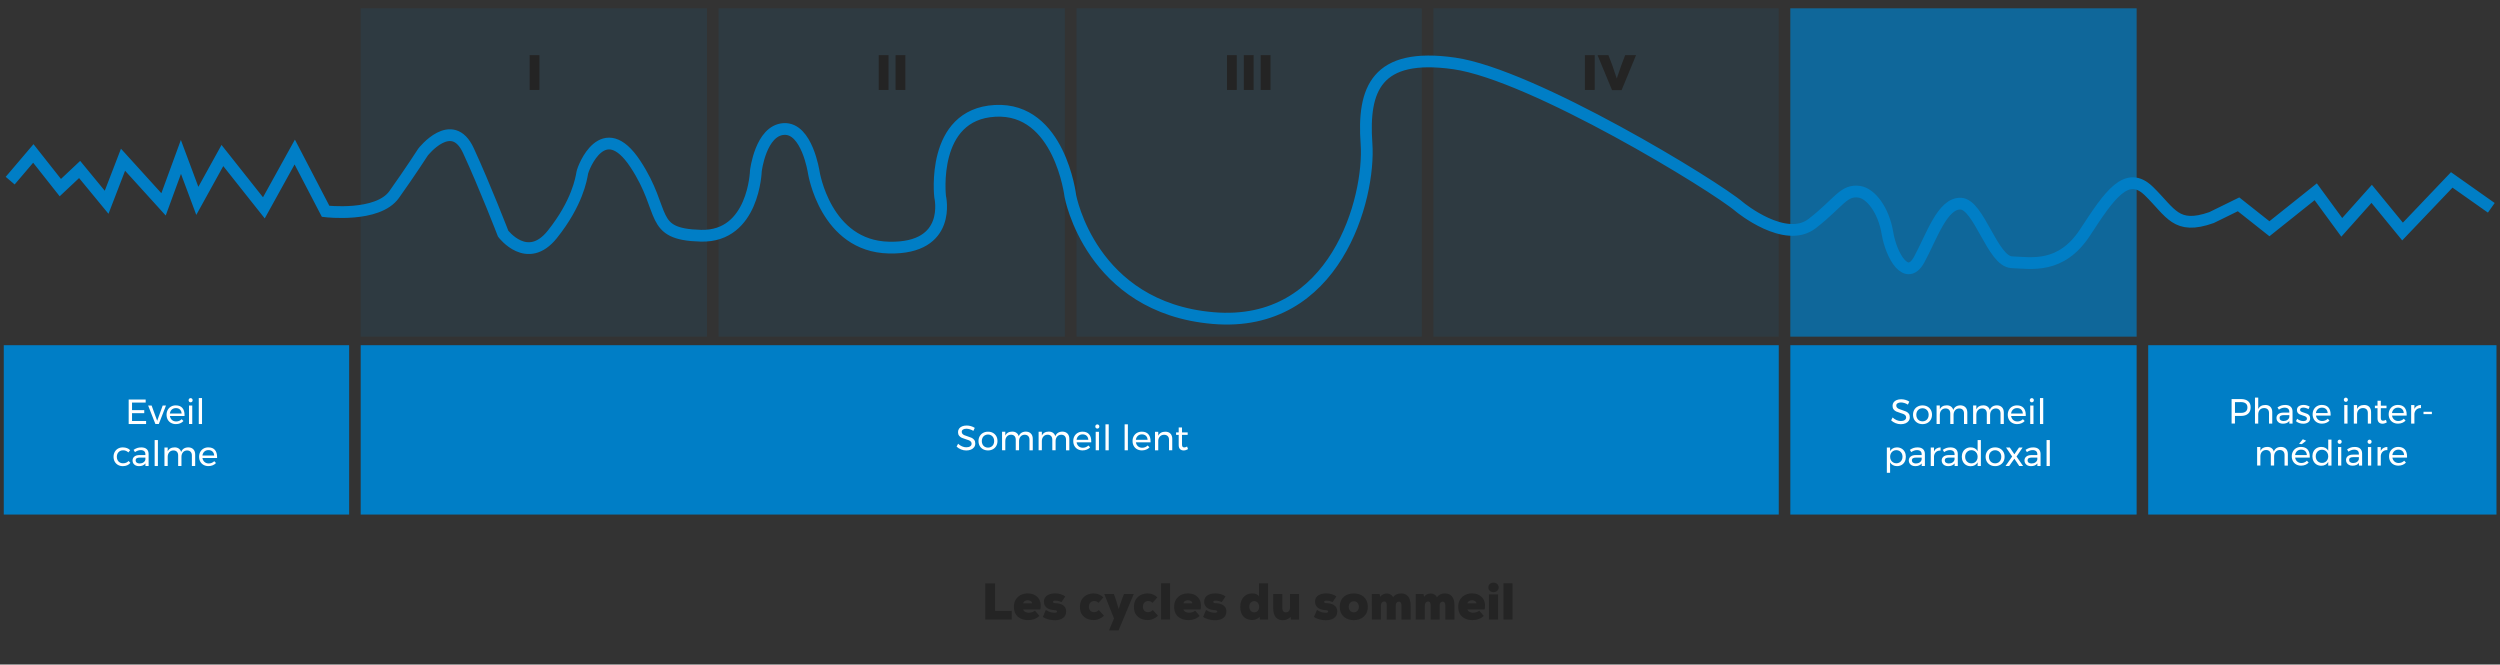 <?xml version="1.0" encoding="utf-8"?>
<!-- Generator: Adobe Illustrator 25.2.0, SVG Export Plug-In . SVG Version: 6.00 Build 0)  -->
<svg version="1.1" id="Calque_1" xmlns="http://www.w3.org/2000/svg" xmlns:xlink="http://www.w3.org/1999/xlink" x="0px" y="0px"
	 width="1000px" height="265.82px" viewBox="0 0 1000 265.82" style="enable-background:new 0 0 1000 265.82;" xml:space="preserve"
	>
<rect x="0" y="0" width="1000" height="265.82" fill="#333333" stroke="none"/>
<style type="text/css">
	.st0{fill:#242424;}
	.st1{fill:#007EC6;}
	.st2{opacity:0.7;fill:#007EC6;}
	.st3{opacity:0.1;fill:#007EC6;}
	.st4{fill:#FFFFFF;}
	.st5{fill:none;stroke:#007EC6;stroke-width:4.704;stroke-miterlimit:10;}
</style>
<g>
	<path class="st0" d="M398.04,233.34v11.01h6.66v3.48h-10.6v-14.48H398.04z"/>
	<path class="st0" d="M416.12,243.79h-6.86c0.26,0.91,1.39,1.3,2.19,1.3c1.07,0,1.89-0.33,2.52-0.83l1.79,2.09
		c-1.17,1.14-2.78,1.7-4.47,1.7c-3.1,0-5.73-1.59-5.73-5.32c0-3.72,2.8-5.38,5.47-5.38C414.51,237.35,416.95,239.75,416.12,243.79z
		 M412.84,241.34c-0.1-1.61-3.32-1.68-3.56,0H412.84z"/>
	<path class="st0" d="M418.33,243.97c1.49,1.01,2.68,1.1,3.48,1.14c0.66,0,0.99-0.17,0.99-0.5s-0.32-0.5-1.03-0.56
		c-1.91-0.06-4.21-0.87-4.21-3.35c0-2.46,2.23-3.35,4.53-3.35c1.59,0,3.06,0.5,4.02,1.24l-1.55,2.28c-0.54-0.35-1.67-0.64-2.47-0.62
		c-0.52,0-0.88,0.12-0.88,0.5c0,0.19,0.14,0.48,0.74,0.5c2.05,0.06,4.51,0.66,4.51,3.37c0,2.52-2.21,3.48-4.57,3.48
		c-1.71,0-3.64-0.5-4.75-1.34L418.33,243.97z"/>
	<path class="st0" d="M441.6,246.29c-1.17,1.1-2.58,1.74-4.06,1.74c-2.86,0-5.57-1.47-5.57-5.3c0-3.72,2.74-5.36,5.51-5.36
		c1.41,0,2.82,0.52,3.86,1.59l-1.95,2.19c-0.48-0.52-1.03-0.74-1.69-0.74c-1.39,0-2.15,1.06-2.15,2.34c0,1.12,0.74,2.11,2.13,2.11
		c0.68,0,1.33-0.29,1.83-0.85L441.6,246.29z"/>
	<path class="st0" d="M453.51,237.6l-6.08,14.55h-3.82l1.99-4.78l-3.9-9.77h3.88l0.83,2.44l1.07,3.54l1.19-3.56l0.91-2.42H453.51z"
		/>
	<path class="st0" d="M463.2,246.29c-1.17,1.1-2.58,1.74-4.06,1.74c-2.86,0-5.57-1.47-5.57-5.3c0-3.72,2.74-5.36,5.51-5.36
		c1.41,0,2.82,0.52,3.86,1.59l-1.95,2.19c-0.48-0.52-1.03-0.74-1.69-0.74c-1.39,0-2.15,1.06-2.15,2.34c0,1.12,0.74,2.11,2.13,2.11
		c0.68,0,1.33-0.29,1.83-0.85L463.2,246.29z"/>
	<path class="st0" d="M468.05,233.32v14.5h-3.62v-14.5H468.05z"/>
	<path class="st0" d="M480.22,243.79h-6.86c0.26,0.91,1.39,1.3,2.19,1.3c1.07,0,1.89-0.33,2.52-0.83l1.79,2.09
		c-1.17,1.14-2.78,1.7-4.47,1.7c-3.1,0-5.73-1.59-5.73-5.32c0-3.72,2.8-5.38,5.47-5.38C478.61,237.35,481.05,239.75,480.22,243.79z
		 M476.94,241.34c-0.1-1.61-3.32-1.68-3.56,0H476.94z"/>
	<path class="st0" d="M482.43,243.97c1.49,1.01,2.68,1.1,3.48,1.14c0.66,0,0.99-0.17,0.99-0.5s-0.32-0.5-1.03-0.56
		c-1.91-0.06-4.21-0.87-4.21-3.35c0-2.46,2.23-3.35,4.53-3.35c1.59,0,3.06,0.5,4.02,1.24l-1.55,2.28c-0.54-0.35-1.67-0.64-2.47-0.62
		c-0.52,0-0.88,0.12-0.88,0.5c0,0.19,0.14,0.48,0.74,0.5c2.05,0.06,4.51,0.66,4.51,3.37c0,2.52-2.21,3.48-4.57,3.48
		c-1.71,0-3.64-0.5-4.75-1.34L482.43,243.97z"/>
	<path class="st0" d="M503.59,233.34h3.66v14.48h-3.26l-0.16-1.1c-0.83,0.99-2.15,1.35-3.24,1.28c-2.88-0.19-4.49-2.07-4.49-5.3
		c0-3.12,1.91-5.34,4.77-5.34c1.25,0,2.19,0.41,2.72,1.1V233.34z M499.73,242.71c0,1.43,0.87,2.23,1.97,2.23
		c1.23,0,1.97-1.06,1.97-2.13c0-1.24-0.68-2.36-1.97-2.36C500.61,240.46,499.73,241.28,499.73,242.71z"/>
	<path class="st0" d="M512.94,237.6v5.65c0,1.26,0.7,1.7,1.37,1.7c0.88,0,1.69-0.56,1.69-1.9v-5.44h3.62v10.22h-3.24l-0.16-1.12
		c-0.83,1.01-2.07,1.39-3.1,1.37c-2.07-0.02-3.84-1.16-3.84-4.8v-5.67H512.94z"/>
	<path class="st0" d="M526.78,243.97c1.49,1.01,2.68,1.1,3.48,1.14c0.66,0,0.99-0.17,0.99-0.5s-0.32-0.5-1.03-0.56
		c-1.91-0.06-4.22-0.87-4.22-3.35c0-2.46,2.23-3.35,4.53-3.35c1.59,0,3.06,0.5,4.02,1.24l-1.55,2.28c-0.54-0.35-1.67-0.64-2.47-0.62
		c-0.52,0-0.87,0.12-0.87,0.5c0,0.19,0.14,0.48,0.74,0.5c2.05,0.06,4.51,0.66,4.51,3.37c0,2.52-2.21,3.48-4.57,3.48
		c-1.71,0-3.64-0.5-4.75-1.34L526.78,243.97z"/>
	<path class="st0" d="M547.12,242.73c0,3.72-2.84,5.34-5.61,5.34c-2.82,0-5.61-1.61-5.61-5.34c0-3.79,2.76-5.36,5.61-5.36
		C544.42,237.37,547.12,239.01,547.12,242.73z M543.55,242.73c0-1.18-0.74-2.23-2.03-2.23s-2.03,1.06-2.03,2.23
		c0,1.18,0.74,2.21,2.03,2.21C542.75,244.95,543.55,243.97,543.55,242.73z"/>
	<path class="st0" d="M554.7,247.82v-5.67c0-1.18-0.38-1.57-1.03-1.57c-0.62,0-1.27,0.52-1.29,1.63v5.61h-3.64V237.6h3.08l0.26,1.1
		c0.62-0.89,1.69-1.32,2.7-1.3c0.99,0.02,1.95,0.5,2.45,1.45c0.82-1.06,1.91-1.47,3.26-1.47c2.13,0,3.76,1.37,3.76,4.76v5.69h-3.66
		v-5.67c0-1.08-0.48-1.51-1.01-1.51c-0.62,0-1.27,0.43-1.27,1.55v5.63H554.7z"/>
	<path class="st0" d="M572.25,247.82v-5.67c0-1.18-0.38-1.57-1.03-1.57c-0.62,0-1.27,0.52-1.29,1.63v5.61h-3.64V237.6h3.08l0.26,1.1
		c0.62-0.89,1.69-1.32,2.7-1.3c0.99,0.02,1.95,0.5,2.45,1.45c0.82-1.06,1.91-1.47,3.26-1.47c2.13,0,3.76,1.37,3.76,4.76v5.69h-3.66
		v-5.67c0-1.08-0.48-1.51-1.01-1.51c-0.62,0-1.27,0.43-1.27,1.55v5.63H572.25z"/>
	<path class="st0" d="M593.84,243.79h-6.86c0.26,0.91,1.39,1.3,2.19,1.3c1.07,0,1.89-0.33,2.53-0.83l1.79,2.09
		c-1.17,1.14-2.78,1.7-4.47,1.7c-3.1,0-5.73-1.59-5.73-5.32c0-3.72,2.8-5.38,5.47-5.38C592.23,237.35,594.68,239.75,593.84,243.79z
		 M590.56,241.34c-0.1-1.61-3.32-1.68-3.56,0H590.56z"/>
	<path class="st0" d="M597.41,233.05c1.01,0,2.05,0.64,2.05,1.92c0,1.26-1.03,1.9-2.05,1.9c-1.03,0-2.07-0.64-2.07-1.9
		C595.34,233.69,596.37,233.05,597.41,233.05z M599.24,247.82v-10.06h-3.68v10.06H599.24z"/>
	<path class="st0" d="M605,233.32v14.5h-3.62v-14.5H605z"/>
</g>
<rect x="1.51" y="138.08" class="st1" width="138.14" height="67.74"/>
<rect x="144.28" y="138.08" class="st1" width="567.22" height="67.74"/>
<rect x="716.13" y="138.08" class="st1" width="138.52" height="67.74"/>
<rect x="859.28" y="138.08" class="st1" width="139.31" height="67.74"/>
<rect x="716.13" y="3.33" class="st2" width="138.52" height="131.33"/>
<rect x="573.36" y="3.33" class="st3" width="138.14" height="131.33"/>
<rect x="430.59" y="3.33" class="st3" width="138.13" height="131.33"/>
<rect x="287.43" y="3.33" class="st3" width="138.53" height="131.33"/>
<rect x="144.28" y="3.33" class="st3" width="138.52" height="131.33"/>
<g>
	<path class="st0" d="M211.85,35.98V22.06h3.92v13.92H211.85z"/>
</g>
<g>
	<path class="st0" d="M351.49,35.98V22.06h3.92v13.92H351.49z"/>
	<path class="st0" d="M358.23,35.98V22.06h3.92v13.92H358.23z"/>
</g>
<g>
	<path class="st0" d="M490.79,35.98V22.06h3.92v13.92H490.79z"/>
	<path class="st0" d="M497.53,35.98V22.06h3.92v13.92H497.53z"/>
	<path class="st0" d="M504.28,35.98V22.06h3.92v13.92H504.28z"/>
</g>
<g>
	<path class="st0" d="M633.96,35.98V22.06h3.92v13.92H633.96z"/>
	<path class="st0" d="M648.65,36.04h-3.84l-5.79-13.98h4.35l1.59,4.18l1.75,5.15l1.77-5.15l1.59-4.18h4.35L648.65,36.04z"/>
</g>
<g>
	<path class="st4" d="M51.47,159.81h6.8v1.22h-5.46v3.02h4.89v1.22h-4.89v3.12h5.63v1.22h-6.97V159.81z"/>
	<path class="st4" d="M59.25,162.2h1.39l2.23,6.12l2.21-6.12h1.32l-2.88,7.41h-1.36L59.25,162.2z"/>
	<path class="st4" d="M72.94,163.17c0.59,0.68,0.88,1.62,0.88,2.82c0,0.19,0,0.33-0.01,0.42h-5.85c0.1,0.66,0.38,1.19,0.83,1.58
		s1.01,0.59,1.67,0.59c0.44,0,0.85-0.08,1.22-0.24c0.38-0.16,0.71-0.38,0.99-0.67l0.71,0.74c-0.36,0.39-0.8,0.7-1.32,0.91
		c-0.51,0.21-1.08,0.32-1.71,0.32c-0.73,0-1.37-0.16-1.94-0.47c-0.56-0.31-1-0.75-1.32-1.32c-0.31-0.57-0.47-1.22-0.47-1.95
		s0.16-1.37,0.47-1.94c0.31-0.56,0.75-1.01,1.31-1.33c0.56-0.32,1.2-0.48,1.92-0.48C71.49,162.16,72.36,162.5,72.94,163.17z
		 M72.65,165.41c-0.04-0.67-0.26-1.2-0.67-1.59c-0.41-0.39-0.95-0.58-1.62-0.58c-0.65,0-1.2,0.2-1.63,0.59
		c-0.43,0.39-0.69,0.92-0.78,1.58H72.65z"/>
	<path class="st4" d="M76.83,159.49c0.15,0.16,0.23,0.36,0.23,0.6s-0.08,0.44-0.23,0.6s-0.35,0.24-0.58,0.24s-0.43-0.08-0.58-0.24
		c-0.15-0.16-0.23-0.36-0.23-0.6s0.08-0.44,0.23-0.6c0.15-0.16,0.35-0.24,0.58-0.24S76.67,159.33,76.83,159.49z M75.6,162.2h1.3
		v7.41h-1.3V162.2z"/>
	<path class="st4" d="M79.51,159.22h1.3v10.39h-1.3V159.22z"/>
	<path class="st4" d="M49.23,180.12c-0.49,0-0.92,0.11-1.29,0.32s-0.67,0.52-0.89,0.91c-0.21,0.39-0.32,0.85-0.32,1.36
		s0.1,0.97,0.31,1.36s0.5,0.7,0.87,0.92s0.79,0.33,1.27,0.33s0.91-0.08,1.29-0.24s0.7-0.39,0.95-0.69l0.74,0.76
		c-0.34,0.42-0.76,0.74-1.28,0.97s-1.1,0.34-1.76,0.34c-0.72,0-1.36-0.16-1.92-0.48c-0.56-0.32-1-0.76-1.31-1.32
		c-0.31-0.56-0.47-1.21-0.47-1.94s0.16-1.38,0.47-1.95c0.31-0.57,0.75-1.01,1.31-1.33c0.56-0.32,1.2-0.48,1.92-0.48
		c0.62,0,1.19,0.1,1.69,0.29c0.5,0.19,0.92,0.47,1.25,0.83l-0.71,0.9C50.75,180.41,50.05,180.12,49.23,180.12z"/>
	<path class="st4" d="M58.17,186.41v-1.04c-0.55,0.73-1.41,1.09-2.59,1.09c-0.51,0-0.96-0.1-1.35-0.29c-0.39-0.2-0.69-0.47-0.9-0.81
		s-0.31-0.73-0.31-1.16c0-0.66,0.25-1.19,0.73-1.58c0.49-0.39,1.17-0.59,2.05-0.59h2.35v-0.35c0-0.52-0.16-0.93-0.48-1.21
		c-0.32-0.28-0.79-0.43-1.41-0.43c-0.75,0-1.51,0.27-2.28,0.8l-0.55-0.9c0.53-0.35,1.02-0.6,1.48-0.75
		c0.45-0.15,0.99-0.23,1.62-0.23c0.92,0,1.64,0.23,2.14,0.68c0.5,0.45,0.76,1.08,0.77,1.9l0.01,4.87H58.17z M57.4,184.94
		c0.42-0.29,0.68-0.68,0.76-1.17v-0.74h-2.17c-0.59,0-1.02,0.09-1.31,0.27c-0.29,0.18-0.43,0.46-0.43,0.84
		c0,0.38,0.14,0.69,0.43,0.91c0.29,0.22,0.68,0.34,1.16,0.34C56.46,185.38,56.97,185.24,57.4,184.94z"/>
	<path class="st4" d="M61.86,176.02h1.3v10.39h-1.3V176.02z"/>
	<path class="st4" d="M77.34,179.73c0.49,0.51,0.73,1.21,0.73,2.1v4.58h-1.32v-4.23c0-0.62-0.17-1.12-0.51-1.47
		c-0.34-0.35-0.81-0.53-1.41-0.53c-0.7,0.02-1.25,0.27-1.65,0.74c-0.4,0.48-0.6,1.09-0.6,1.83v3.65h-1.32v-4.23
		c0-0.62-0.17-1.12-0.5-1.47c-0.34-0.35-0.81-0.53-1.41-0.53c-0.7,0.02-1.25,0.27-1.66,0.74c-0.41,0.48-0.61,1.09-0.61,1.83v3.65
		h-1.3V179h1.3v1.55c0.48-1.04,1.4-1.58,2.76-1.6c0.68,0,1.25,0.16,1.7,0.49c0.45,0.33,0.76,0.78,0.92,1.37
		c0.46-1.22,1.42-1.84,2.88-1.86C76.19,178.96,76.85,179.22,77.34,179.73z"/>
	<path class="st4" d="M85.96,179.97c0.59,0.68,0.88,1.62,0.88,2.82c0,0.19,0,0.33-0.01,0.42h-5.85c0.1,0.66,0.38,1.19,0.83,1.58
		s1.01,0.59,1.67,0.59c0.44,0,0.85-0.08,1.22-0.24c0.38-0.16,0.71-0.38,0.99-0.67l0.71,0.74c-0.36,0.39-0.8,0.7-1.32,0.91
		c-0.51,0.21-1.08,0.32-1.71,0.32c-0.73,0-1.37-0.16-1.94-0.47c-0.56-0.31-1-0.75-1.32-1.32c-0.31-0.57-0.47-1.22-0.47-1.95
		s0.16-1.37,0.47-1.94c0.31-0.56,0.75-1.01,1.31-1.33c0.56-0.32,1.2-0.48,1.92-0.48C84.51,178.96,85.38,179.3,85.96,179.97z
		 M85.67,182.21c-0.04-0.67-0.26-1.2-0.67-1.59c-0.41-0.39-0.95-0.58-1.62-0.58c-0.65,0-1.2,0.2-1.63,0.59
		c-0.43,0.39-0.69,0.92-0.78,1.58H85.67z"/>
</g>
<g>
	<path class="st4" d="M387.93,171.71c-0.49-0.14-0.94-0.22-1.35-0.22c-0.57,0-1.02,0.11-1.37,0.33s-0.51,0.52-0.51,0.9
		c0,0.35,0.1,0.63,0.31,0.85c0.21,0.22,0.46,0.39,0.76,0.52s0.71,0.27,1.25,0.44c0.66,0.21,1.2,0.4,1.61,0.59
		c0.41,0.19,0.76,0.46,1.05,0.83c0.29,0.37,0.43,0.86,0.43,1.46c0,0.56-0.15,1.05-0.46,1.47s-0.73,0.74-1.27,0.97
		c-0.55,0.23-1.17,0.34-1.88,0.34c-0.72,0-1.42-0.14-2.1-0.42c-0.68-0.28-1.27-0.65-1.76-1.12l0.6-1.16
		c0.47,0.46,0.99,0.81,1.58,1.06c0.58,0.25,1.15,0.37,1.7,0.37c0.65,0,1.17-0.13,1.55-0.39c0.38-0.26,0.57-0.6,0.57-1.04
		c0-0.35-0.1-0.63-0.31-0.85c-0.21-0.22-0.46-0.4-0.78-0.53c-0.31-0.13-0.73-0.28-1.27-0.43c-0.65-0.2-1.19-0.39-1.6-0.57
		c-0.41-0.19-0.76-0.46-1.04-0.83c-0.29-0.36-0.43-0.84-0.43-1.44c0-0.52,0.14-0.98,0.43-1.39c0.29-0.4,0.7-0.71,1.22-0.92
		c0.52-0.21,1.13-0.32,1.82-0.32c0.59,0,1.16,0.09,1.73,0.26c0.56,0.17,1.07,0.4,1.5,0.69l-0.56,1.2
		C388.9,172.07,388.42,171.86,387.93,171.71z"/>
	<path class="st4" d="M397.17,173.15c0.57,0.32,1.02,0.76,1.34,1.32c0.32,0.56,0.48,1.21,0.48,1.94s-0.16,1.38-0.48,1.95
		c-0.32,0.57-0.77,1.01-1.34,1.33c-0.57,0.32-1.23,0.48-1.97,0.48c-0.75,0-1.41-0.16-1.98-0.48c-0.57-0.32-1.02-0.76-1.34-1.32
		c-0.32-0.56-0.48-1.22-0.48-1.95c0-0.73,0.16-1.37,0.48-1.94c0.32-0.56,0.77-1.01,1.34-1.32c0.57-0.32,1.23-0.48,1.98-0.48
		C395.94,172.67,396.6,172.83,397.17,173.15z M393.91,174.14c-0.38,0.22-0.67,0.53-0.88,0.93c-0.21,0.4-0.31,0.85-0.31,1.35
		c0,0.51,0.1,0.97,0.31,1.37c0.21,0.4,0.5,0.71,0.88,0.93s0.81,0.33,1.29,0.33c0.48,0,0.9-0.11,1.28-0.33
		c0.38-0.22,0.67-0.53,0.88-0.93c0.21-0.4,0.31-0.86,0.31-1.37c0-0.5-0.1-0.95-0.31-1.35s-0.5-0.71-0.88-0.93
		c-0.38-0.22-0.8-0.34-1.28-0.34C394.72,173.81,394.29,173.92,393.91,174.14z"/>
	<path class="st4" d="M412.38,173.44c0.49,0.51,0.73,1.21,0.73,2.1v4.58h-1.32v-4.23c0-0.62-0.17-1.12-0.51-1.47
		c-0.34-0.35-0.81-0.53-1.41-0.53c-0.7,0.02-1.25,0.27-1.65,0.74c-0.4,0.48-0.6,1.09-0.6,1.83v3.65h-1.32v-4.23
		c0-0.62-0.17-1.12-0.5-1.47c-0.34-0.35-0.81-0.53-1.41-0.53c-0.7,0.02-1.25,0.27-1.66,0.74c-0.41,0.48-0.61,1.09-0.61,1.83v3.65
		h-1.3v-7.41h1.3v1.55c0.48-1.04,1.4-1.58,2.76-1.6c0.68,0,1.25,0.16,1.7,0.49c0.45,0.33,0.76,0.78,0.92,1.37
		c0.46-1.22,1.42-1.84,2.88-1.86C411.23,172.67,411.9,172.93,412.38,173.44z"/>
	<path class="st4" d="M427,173.44c0.49,0.51,0.73,1.21,0.73,2.1v4.58h-1.32v-4.23c0-0.62-0.17-1.12-0.51-1.47
		c-0.34-0.35-0.81-0.53-1.41-0.53c-0.7,0.02-1.25,0.27-1.65,0.74c-0.4,0.48-0.6,1.09-0.6,1.83v3.65h-1.32v-4.23
		c0-0.62-0.17-1.12-0.5-1.47c-0.34-0.35-0.81-0.53-1.41-0.53c-0.7,0.02-1.25,0.27-1.66,0.74c-0.41,0.48-0.61,1.09-0.61,1.83v3.65
		h-1.3v-7.41h1.3v1.55c0.48-1.04,1.4-1.58,2.76-1.6c0.68,0,1.25,0.16,1.7,0.49c0.45,0.33,0.76,0.78,0.92,1.37
		c0.46-1.22,1.42-1.84,2.88-1.86C425.85,172.67,426.51,172.93,427,173.44z"/>
	<path class="st4" d="M435.62,173.69c0.59,0.68,0.88,1.62,0.88,2.82c0,0.19,0,0.33-0.01,0.42h-5.85c0.1,0.66,0.38,1.19,0.83,1.58
		s1.01,0.59,1.67,0.59c0.44,0,0.85-0.08,1.22-0.24c0.38-0.16,0.71-0.38,0.99-0.67l0.71,0.74c-0.36,0.39-0.8,0.7-1.32,0.91
		c-0.51,0.21-1.08,0.32-1.71,0.32c-0.73,0-1.37-0.16-1.94-0.47c-0.56-0.31-1-0.75-1.32-1.32c-0.31-0.57-0.47-1.22-0.47-1.95
		s0.16-1.37,0.47-1.94c0.31-0.56,0.75-1.01,1.31-1.33c0.56-0.32,1.2-0.48,1.92-0.48C434.17,172.67,435.03,173.01,435.62,173.69z
		 M435.33,175.92c-0.04-0.67-0.26-1.2-0.67-1.59c-0.41-0.39-0.95-0.58-1.62-0.58c-0.65,0-1.2,0.2-1.63,0.59
		c-0.43,0.39-0.69,0.92-0.78,1.58H435.33z"/>
	<path class="st4" d="M439.51,170c0.15,0.16,0.23,0.36,0.23,0.6s-0.08,0.44-0.23,0.6s-0.35,0.24-0.58,0.24s-0.43-0.08-0.58-0.24
		c-0.15-0.16-0.23-0.36-0.23-0.6s0.08-0.44,0.23-0.6c0.15-0.16,0.35-0.24,0.58-0.24S439.35,169.84,439.51,170z M438.28,172.71h1.3
		v7.41h-1.3V172.71z"/>
	<path class="st4" d="M442.19,169.73h1.3v10.39h-1.3V169.73z"/>
	<path class="st4" d="M449.85,169.73h1.3v10.39h-1.3V169.73z"/>
	<path class="st4" d="M459.34,173.69c0.59,0.68,0.88,1.62,0.88,2.82c0,0.19,0,0.33-0.01,0.42h-5.85c0.1,0.66,0.38,1.19,0.83,1.58
		s1.01,0.59,1.67,0.59c0.44,0,0.85-0.08,1.22-0.24c0.38-0.16,0.71-0.38,0.99-0.67l0.71,0.74c-0.36,0.39-0.8,0.7-1.32,0.91
		c-0.51,0.21-1.08,0.32-1.71,0.32c-0.73,0-1.37-0.16-1.94-0.47c-0.56-0.31-1-0.75-1.32-1.32c-0.31-0.57-0.47-1.22-0.47-1.95
		s0.16-1.37,0.47-1.94c0.31-0.56,0.75-1.01,1.31-1.33c0.56-0.32,1.2-0.48,1.92-0.48C457.88,172.67,458.75,173.01,459.34,173.69z
		 M459.04,175.92c-0.04-0.67-0.26-1.2-0.67-1.59c-0.41-0.39-0.95-0.58-1.62-0.58c-0.65,0-1.2,0.2-1.63,0.59
		c-0.43,0.39-0.69,0.92-0.78,1.58H459.04z"/>
	<path class="st4" d="M468.16,173.43c0.49,0.51,0.74,1.21,0.74,2.11v4.58h-1.3v-4.23c0-0.62-0.17-1.11-0.52-1.46
		s-0.83-0.52-1.45-0.52c-0.66,0.01-1.2,0.22-1.62,0.64c-0.42,0.42-0.65,0.95-0.71,1.62v3.96H462v-7.41h1.3v1.57
		c0.49-1.05,1.43-1.59,2.81-1.61C466.98,172.67,467.66,172.93,468.16,173.43z"/>
	<path class="st4" d="M475.2,179.63c-0.57,0.36-1.15,0.55-1.74,0.55c-0.59,0-1.06-0.18-1.43-0.53c-0.36-0.35-0.55-0.88-0.55-1.59
		v-4.1h-1.05v-0.99h1.05v-1.99h1.32v1.99h2.27v0.99h-2.27v3.86c0,0.41,0.07,0.7,0.22,0.88c0.15,0.18,0.37,0.27,0.67,0.27
		c0.35,0,0.74-0.12,1.15-0.35L475.2,179.63z"/>
</g>
<g>
	<path class="st4" d="M761.74,161.2c-0.49-0.14-0.94-0.22-1.35-0.22c-0.57,0-1.02,0.11-1.37,0.33s-0.51,0.52-0.51,0.9
		c0,0.35,0.1,0.63,0.31,0.85s0.46,0.39,0.76,0.52s0.71,0.27,1.25,0.44c0.66,0.21,1.2,0.4,1.61,0.59c0.41,0.19,0.76,0.46,1.05,0.83
		s0.43,0.86,0.43,1.46c0,0.56-0.15,1.05-0.46,1.47c-0.3,0.42-0.73,0.74-1.27,0.97c-0.55,0.23-1.17,0.34-1.88,0.34
		c-0.72,0-1.42-0.14-2.1-0.42c-0.68-0.28-1.27-0.65-1.76-1.12l0.6-1.16c0.47,0.46,0.99,0.81,1.58,1.06c0.58,0.25,1.15,0.37,1.7,0.37
		c0.65,0,1.17-0.13,1.55-0.39c0.38-0.26,0.57-0.6,0.57-1.04c0-0.35-0.1-0.63-0.31-0.85c-0.21-0.22-0.46-0.4-0.78-0.53
		c-0.31-0.13-0.74-0.28-1.27-0.43c-0.65-0.2-1.19-0.39-1.6-0.57c-0.41-0.19-0.76-0.46-1.04-0.83c-0.29-0.36-0.43-0.84-0.43-1.44
		c0-0.52,0.14-0.98,0.43-1.39s0.7-0.71,1.22-0.92c0.52-0.21,1.13-0.32,1.82-0.32c0.59,0,1.16,0.09,1.73,0.26
		c0.56,0.17,1.07,0.4,1.5,0.69l-0.56,1.2C762.7,161.56,762.23,161.34,761.74,161.2z"/>
	<path class="st4" d="M770.98,162.63c0.57,0.32,1.02,0.76,1.34,1.32c0.32,0.56,0.48,1.21,0.48,1.94s-0.16,1.38-0.48,1.95
		c-0.32,0.57-0.77,1.01-1.34,1.33c-0.57,0.32-1.23,0.48-1.97,0.48c-0.75,0-1.41-0.16-1.98-0.48c-0.57-0.32-1.02-0.76-1.34-1.32
		c-0.32-0.56-0.48-1.22-0.48-1.95c0-0.73,0.16-1.37,0.48-1.94c0.32-0.56,0.77-1.01,1.34-1.32c0.57-0.32,1.23-0.48,1.98-0.48
		C769.75,162.16,770.4,162.32,770.98,162.63z M767.71,163.63c-0.38,0.22-0.67,0.53-0.88,0.93c-0.21,0.4-0.31,0.85-0.31,1.35
		c0,0.51,0.1,0.97,0.31,1.37c0.21,0.4,0.5,0.71,0.88,0.93s0.81,0.33,1.29,0.33c0.48,0,0.9-0.11,1.28-0.33
		c0.38-0.22,0.67-0.53,0.88-0.93c0.21-0.4,0.31-0.86,0.31-1.37c0-0.5-0.1-0.95-0.31-1.35s-0.5-0.71-0.88-0.93
		c-0.38-0.22-0.8-0.34-1.28-0.34C768.52,163.29,768.09,163.4,767.71,163.63z"/>
	<path class="st4" d="M786.19,162.93c0.49,0.51,0.73,1.21,0.73,2.1v4.58h-1.32v-4.23c0-0.62-0.17-1.12-0.51-1.47
		c-0.34-0.35-0.81-0.53-1.41-0.53c-0.7,0.02-1.25,0.27-1.65,0.74c-0.4,0.48-0.6,1.09-0.6,1.83v3.65h-1.32v-4.23
		c0-0.62-0.17-1.12-0.5-1.47c-0.34-0.35-0.81-0.53-1.41-0.53c-0.7,0.02-1.25,0.27-1.66,0.74c-0.41,0.48-0.61,1.09-0.61,1.83v3.65
		h-1.3v-7.41h1.3v1.55c0.48-1.04,1.4-1.58,2.76-1.6c0.68,0,1.25,0.16,1.7,0.49c0.45,0.33,0.76,0.78,0.92,1.37
		c0.46-1.22,1.42-1.84,2.88-1.86C785.03,162.16,785.7,162.42,786.19,162.93z"/>
	<path class="st4" d="M800.8,162.93c0.49,0.51,0.73,1.21,0.73,2.1v4.58h-1.32v-4.23c0-0.62-0.17-1.12-0.51-1.47
		c-0.34-0.35-0.81-0.53-1.41-0.53c-0.7,0.02-1.25,0.27-1.65,0.74c-0.4,0.48-0.6,1.09-0.6,1.83v3.65h-1.32v-4.23
		c0-0.62-0.17-1.12-0.5-1.47c-0.34-0.35-0.81-0.53-1.41-0.53c-0.7,0.02-1.25,0.27-1.66,0.74c-0.41,0.48-0.61,1.09-0.61,1.83v3.65
		h-1.3v-7.41h1.3v1.55c0.49-1.04,1.4-1.58,2.76-1.6c0.68,0,1.25,0.16,1.7,0.49s0.76,0.78,0.92,1.37c0.46-1.22,1.42-1.84,2.88-1.86
		C799.65,162.16,800.32,162.42,800.8,162.93z"/>
	<path class="st4" d="M809.43,163.17c0.59,0.68,0.88,1.62,0.88,2.82c0,0.19,0,0.33-0.01,0.42h-5.85c0.1,0.66,0.38,1.19,0.83,1.58
		c0.45,0.39,1.01,0.59,1.67,0.59c0.44,0,0.85-0.08,1.22-0.24s0.71-0.38,0.99-0.67l0.71,0.74c-0.36,0.39-0.8,0.7-1.32,0.91
		c-0.51,0.21-1.08,0.32-1.71,0.32c-0.73,0-1.37-0.16-1.94-0.47c-0.57-0.31-1-0.75-1.32-1.32s-0.47-1.22-0.47-1.95
		s0.16-1.37,0.47-1.94c0.31-0.56,0.75-1.01,1.31-1.33c0.56-0.32,1.2-0.48,1.92-0.48C807.97,162.16,808.84,162.5,809.43,163.17z
		 M809.13,165.41c-0.04-0.67-0.26-1.2-0.67-1.59c-0.41-0.39-0.95-0.58-1.62-0.58c-0.65,0-1.2,0.2-1.63,0.59
		c-0.43,0.39-0.69,0.92-0.78,1.58H809.13z"/>
	<path class="st4" d="M813.31,159.49c0.15,0.16,0.23,0.36,0.23,0.6s-0.08,0.44-0.23,0.6c-0.15,0.16-0.35,0.24-0.58,0.24
		s-0.43-0.08-0.58-0.24c-0.15-0.16-0.23-0.36-0.23-0.6s0.08-0.44,0.23-0.6c0.15-0.16,0.35-0.24,0.58-0.24
		S813.16,159.33,813.31,159.49z M812.09,162.2h1.3v7.41h-1.3V162.2z"/>
	<path class="st4" d="M815.99,159.22h1.3v10.39h-1.3V159.22z"/>
	<path class="st4" d="M760.63,179.43c0.54,0.32,0.96,0.76,1.26,1.33s0.45,1.22,0.45,1.96c0,0.73-0.15,1.37-0.44,1.94
		c-0.29,0.56-0.71,1-1.25,1.32c-0.54,0.31-1.15,0.47-1.84,0.47c-0.62,0-1.18-0.13-1.65-0.39c-0.48-0.26-0.85-0.63-1.12-1.12v4.19
		h-1.3V179h1.3v1.47c0.27-0.49,0.64-0.86,1.11-1.12c0.47-0.26,1.02-0.39,1.63-0.39C759.47,178.96,760.09,179.12,760.63,179.43z
		 M759.81,184.98c0.38-0.22,0.67-0.54,0.88-0.94c0.21-0.4,0.32-0.85,0.32-1.36c0-0.49-0.11-0.94-0.32-1.34s-0.51-0.71-0.88-0.94
		c-0.37-0.22-0.8-0.34-1.27-0.34c-0.48,0-0.9,0.11-1.28,0.34c-0.38,0.22-0.67,0.54-0.89,0.94c-0.21,0.4-0.32,0.85-0.32,1.34
		c0,0.51,0.11,0.97,0.32,1.37c0.21,0.4,0.51,0.71,0.89,0.93c0.38,0.22,0.8,0.34,1.28,0.34C759.01,185.32,759.43,185.2,759.81,184.98
		z"/>
	<path class="st4" d="M768.68,186.41v-1.04c-0.55,0.73-1.41,1.09-2.59,1.09c-0.51,0-0.96-0.1-1.35-0.29
		c-0.39-0.2-0.69-0.47-0.9-0.81s-0.32-0.73-0.32-1.16c0-0.66,0.25-1.19,0.74-1.58c0.49-0.39,1.17-0.59,2.05-0.59h2.35v-0.35
		c0-0.52-0.16-0.93-0.48-1.21s-0.79-0.43-1.41-0.43c-0.75,0-1.51,0.27-2.28,0.8l-0.55-0.9c0.53-0.35,1.02-0.6,1.48-0.75
		c0.45-0.15,0.99-0.23,1.62-0.23c0.92,0,1.64,0.23,2.14,0.68s0.76,1.08,0.77,1.9l0.01,4.87H768.68z M767.9,184.94
		c0.42-0.29,0.68-0.68,0.76-1.17v-0.74h-2.17c-0.59,0-1.02,0.09-1.31,0.27c-0.29,0.18-0.43,0.46-0.43,0.84
		c0,0.38,0.14,0.69,0.43,0.91s0.68,0.34,1.16,0.34C766.96,185.38,767.48,185.24,767.9,184.94z"/>
	<path class="st4" d="M774.63,179.39c0.45-0.28,0.98-0.42,1.6-0.43v1.26c-0.76-0.03-1.37,0.17-1.83,0.59s-0.73,0.98-0.8,1.69v3.91
		h-1.3V179h1.3v1.6C773.84,180.07,774.18,179.66,774.63,179.39z"/>
	<path class="st4" d="M781.84,186.41v-1.04c-0.55,0.73-1.41,1.09-2.59,1.09c-0.51,0-0.96-0.1-1.35-0.29
		c-0.39-0.2-0.69-0.47-0.9-0.81s-0.32-0.73-0.32-1.16c0-0.66,0.25-1.19,0.74-1.58c0.49-0.39,1.17-0.59,2.05-0.59h2.35v-0.35
		c0-0.52-0.16-0.93-0.48-1.21s-0.79-0.43-1.41-0.43c-0.75,0-1.51,0.27-2.28,0.8l-0.55-0.9c0.53-0.35,1.02-0.6,1.48-0.75
		c0.45-0.15,0.99-0.23,1.62-0.23c0.92,0,1.64,0.23,2.14,0.68s0.76,1.08,0.77,1.9l0.01,4.87H781.84z M781.06,184.94
		c0.42-0.29,0.68-0.68,0.76-1.17v-0.74h-2.17c-0.59,0-1.02,0.09-1.31,0.27c-0.29,0.18-0.43,0.46-0.43,0.84
		c0,0.38,0.14,0.69,0.43,0.91s0.68,0.34,1.16,0.34C780.12,185.38,780.64,185.24,781.06,184.94z"/>
	<path class="st4" d="M792.35,176.02v10.39h-1.3v-1.47c-0.28,0.5-0.66,0.88-1.13,1.14c-0.47,0.27-1.02,0.4-1.65,0.4
		c-0.7,0-1.32-0.16-1.85-0.48c-0.54-0.32-0.96-0.77-1.25-1.34c-0.3-0.57-0.45-1.23-0.45-1.97c0-0.73,0.15-1.37,0.45-1.94
		c0.3-0.56,0.72-1.01,1.25-1.32c0.54-0.32,1.15-0.48,1.84-0.48c0.63,0,1.19,0.13,1.67,0.39c0.48,0.26,0.85,0.64,1.12,1.13v-4.45
		H792.35z M789.84,185.02c0.38-0.22,0.67-0.54,0.89-0.94c0.21-0.4,0.32-0.85,0.32-1.36c0-0.51-0.11-0.97-0.32-1.37
		c-0.21-0.4-0.51-0.71-0.89-0.94c-0.38-0.22-0.81-0.34-1.29-0.34c-0.49,0-0.92,0.11-1.29,0.34c-0.38,0.23-0.67,0.54-0.89,0.94
		s-0.32,0.85-0.32,1.36s0.11,0.96,0.32,1.36c0.21,0.4,0.51,0.71,0.89,0.94c0.38,0.22,0.81,0.34,1.29,0.34
		C789.03,185.36,789.46,185.24,789.84,185.02z"/>
	<path class="st4" d="M800.02,179.43c0.57,0.32,1.02,0.76,1.34,1.32c0.32,0.56,0.48,1.21,0.48,1.94s-0.16,1.38-0.48,1.95
		c-0.32,0.57-0.77,1.01-1.34,1.33c-0.57,0.32-1.23,0.48-1.97,0.48c-0.75,0-1.41-0.16-1.98-0.48c-0.57-0.32-1.02-0.76-1.34-1.32
		c-0.32-0.56-0.48-1.22-0.48-1.95c0-0.73,0.16-1.37,0.48-1.94c0.32-0.56,0.77-1.01,1.34-1.32c0.57-0.32,1.23-0.48,1.98-0.48
		C798.79,178.96,799.44,179.12,800.02,179.43z M796.76,180.43c-0.38,0.22-0.67,0.53-0.88,0.93c-0.21,0.4-0.31,0.85-0.31,1.35
		c0,0.51,0.1,0.97,0.31,1.37c0.21,0.4,0.5,0.71,0.88,0.93s0.81,0.33,1.29,0.33c0.48,0,0.9-0.11,1.28-0.33
		c0.38-0.22,0.67-0.53,0.88-0.93c0.21-0.4,0.31-0.86,0.31-1.37c0-0.5-0.1-0.95-0.31-1.35s-0.5-0.71-0.88-0.93
		c-0.38-0.22-0.8-0.34-1.28-0.34C797.57,180.09,797.13,180.2,796.76,180.43z"/>
	<path class="st4" d="M802.41,179h1.51l1.83,2.72l1.86-2.72h1.44l-2.44,3.61l2.62,3.79h-1.53l-1.96-2.91l-2.06,2.91h-1.47l2.66-3.79
		L802.41,179z"/>
	<path class="st4" d="M814.95,186.41v-1.04c-0.55,0.73-1.41,1.09-2.59,1.09c-0.51,0-0.96-0.1-1.35-0.29
		c-0.39-0.2-0.69-0.47-0.9-0.81s-0.32-0.73-0.32-1.16c0-0.66,0.25-1.19,0.74-1.58c0.49-0.39,1.17-0.59,2.05-0.59h2.35v-0.35
		c0-0.52-0.16-0.93-0.48-1.21s-0.79-0.43-1.41-0.43c-0.75,0-1.51,0.27-2.28,0.8l-0.55-0.9c0.53-0.35,1.02-0.6,1.48-0.75
		c0.45-0.15,0.99-0.23,1.62-0.23c0.92,0,1.64,0.23,2.14,0.68s0.76,1.08,0.77,1.9l0.01,4.87H814.95z M814.17,184.94
		c0.42-0.29,0.68-0.68,0.76-1.17v-0.74h-2.17c-0.59,0-1.02,0.09-1.31,0.27c-0.29,0.18-0.43,0.46-0.43,0.84
		c0,0.38,0.14,0.69,0.43,0.91s0.68,0.34,1.16,0.34C813.23,185.38,813.75,185.24,814.17,184.94z"/>
	<path class="st4" d="M818.63,176.02h1.3v10.39h-1.3V176.02z"/>
</g>
<g>
	<path class="st4" d="M899.26,160.49c0.67,0.58,1,1.39,1,2.44c0,1.09-0.34,1.94-1.01,2.54s-1.62,0.9-2.83,0.9h-2.44v3.05h-1.34v-9.8
		h3.78C897.65,159.63,898.59,159.92,899.26,160.49z M898.3,164.6c0.45-0.37,0.67-0.91,0.67-1.63c0-0.7-0.22-1.23-0.67-1.59
		c-0.45-0.36-1.09-0.54-1.93-0.54l-2.38,0.01v4.3h2.38C897.21,165.16,897.85,164.97,898.3,164.6z"/>
	<path class="st4" d="M908.16,162.74c0.49,0.51,0.74,1.21,0.74,2.11v4.58h-1.3v-4.23c0-0.62-0.17-1.11-0.52-1.46
		s-0.83-0.52-1.45-0.52c-0.72,0.01-1.29,0.25-1.71,0.73c-0.42,0.48-0.63,1.09-0.63,1.85v3.64h-1.3v-10.39h1.3v4.58
		c0.5-1.07,1.44-1.62,2.83-1.64C906.98,161.98,907.66,162.23,908.16,162.74z"/>
	<path class="st4" d="M915.74,169.43v-1.04c-0.55,0.73-1.41,1.09-2.59,1.09c-0.51,0-0.96-0.1-1.35-0.29
		c-0.39-0.2-0.69-0.47-0.9-0.81c-0.21-0.35-0.31-0.73-0.31-1.16c0-0.66,0.25-1.19,0.73-1.58c0.49-0.39,1.17-0.59,2.05-0.59h2.35
		v-0.35c0-0.52-0.16-0.93-0.48-1.21c-0.32-0.28-0.79-0.43-1.41-0.43c-0.75,0-1.51,0.27-2.28,0.8l-0.55-0.9
		c0.53-0.35,1.02-0.6,1.48-0.75c0.45-0.15,0.99-0.23,1.62-0.23c0.92,0,1.64,0.23,2.14,0.68s0.76,1.08,0.77,1.9l0.01,4.87H915.74z
		 M914.97,167.96c0.42-0.29,0.68-0.68,0.76-1.17v-0.74h-2.17c-0.59,0-1.02,0.09-1.31,0.27c-0.29,0.18-0.43,0.46-0.43,0.84
		c0,0.38,0.14,0.69,0.43,0.91s0.68,0.34,1.16,0.34C914.03,168.4,914.54,168.26,914.97,167.96z"/>
	<path class="st4" d="M922.39,163.21c-0.37-0.11-0.72-0.17-1.06-0.17c-0.39,0-0.71,0.07-0.95,0.22c-0.24,0.15-0.36,0.37-0.36,0.67
		s0.13,0.52,0.4,0.68c0.27,0.15,0.67,0.31,1.21,0.47c0.51,0.15,0.93,0.3,1.26,0.45c0.33,0.15,0.6,0.37,0.83,0.66
		c0.23,0.29,0.34,0.67,0.34,1.15c0,0.7-0.26,1.23-0.79,1.6c-0.53,0.36-1.18,0.55-1.97,0.55c-0.55,0-1.09-0.09-1.6-0.27
		c-0.52-0.18-0.95-0.43-1.31-0.76l0.49-0.95c0.31,0.28,0.69,0.5,1.14,0.67c0.45,0.17,0.89,0.25,1.32,0.25
		c0.43,0,0.78-0.08,1.04-0.24c0.26-0.16,0.39-0.4,0.39-0.73c0-0.34-0.14-0.59-0.41-0.76s-0.69-0.34-1.25-0.5
		c-0.5-0.14-0.9-0.28-1.21-0.43c-0.31-0.14-0.58-0.36-0.8-0.64c-0.22-0.28-0.33-0.64-0.33-1.09c0-0.69,0.25-1.21,0.76-1.55
		s1.13-0.52,1.89-0.52c0.45,0,0.89,0.06,1.32,0.19s0.81,0.3,1.13,0.51l-0.48,0.99C923.09,163.47,922.76,163.32,922.39,163.21z"/>
	<path class="st4" d="M931.37,162.99c0.59,0.68,0.88,1.62,0.88,2.82c0,0.19-0.01,0.33-0.01,0.42h-5.85c0.1,0.66,0.38,1.19,0.83,1.58
		c0.45,0.39,1.01,0.59,1.67,0.59c0.44,0,0.85-0.08,1.22-0.24s0.71-0.38,0.99-0.67l0.71,0.74c-0.36,0.39-0.8,0.7-1.32,0.91
		c-0.51,0.21-1.08,0.32-1.71,0.32c-0.73,0-1.37-0.16-1.94-0.47c-0.57-0.31-1-0.75-1.32-1.32c-0.31-0.57-0.47-1.22-0.47-1.95
		s0.16-1.37,0.47-1.94c0.31-0.56,0.75-1.01,1.31-1.33c0.56-0.32,1.2-0.48,1.92-0.48C929.91,161.98,930.78,162.32,931.37,162.99z
		 M931.07,165.23c-0.04-0.67-0.26-1.2-0.67-1.59c-0.41-0.39-0.95-0.58-1.62-0.58c-0.65,0-1.2,0.2-1.63,0.59
		c-0.43,0.39-0.69,0.92-0.78,1.58H931.07z"/>
	<path class="st4" d="M938.92,159.3c0.15,0.16,0.23,0.36,0.23,0.6s-0.08,0.44-0.23,0.6c-0.15,0.16-0.35,0.24-0.58,0.24
		c-0.23,0-0.43-0.08-0.58-0.24c-0.15-0.16-0.23-0.36-0.23-0.6s0.08-0.44,0.23-0.6c0.15-0.16,0.35-0.24,0.58-0.24
		C938.57,159.07,938.77,159.15,938.92,159.3z M937.7,162.02h1.3v7.41h-1.3V162.02z"/>
	<path class="st4" d="M947.69,162.74c0.49,0.51,0.74,1.21,0.74,2.11v4.58h-1.3v-4.23c0-0.62-0.17-1.11-0.52-1.46
		s-0.83-0.52-1.45-0.52c-0.66,0.01-1.2,0.22-1.62,0.64c-0.42,0.42-0.65,0.95-0.71,1.62v3.96h-1.3v-7.41h1.3v1.57
		c0.49-1.05,1.43-1.59,2.81-1.61C946.52,161.98,947.2,162.23,947.69,162.74z"/>
	<path class="st4" d="M954.73,168.94c-0.57,0.36-1.15,0.55-1.74,0.55c-0.59,0-1.06-0.18-1.43-0.53c-0.36-0.35-0.55-0.88-0.55-1.59
		v-4.1h-1.05v-0.99h1.05v-1.99h1.32v1.99h2.27v0.99h-2.27v3.86c0,0.41,0.07,0.7,0.22,0.88s0.37,0.27,0.67,0.27
		c0.35,0,0.74-0.12,1.15-0.35L954.73,168.94z"/>
	<path class="st4" d="M961.79,162.99c0.59,0.68,0.88,1.62,0.88,2.82c0,0.19-0.01,0.33-0.01,0.42h-5.85c0.1,0.66,0.38,1.19,0.83,1.58
		c0.45,0.39,1.01,0.59,1.67,0.59c0.44,0,0.85-0.08,1.22-0.24s0.71-0.38,0.99-0.67l0.71,0.74c-0.36,0.39-0.8,0.7-1.32,0.91
		c-0.51,0.21-1.08,0.32-1.71,0.32c-0.73,0-1.37-0.16-1.94-0.47c-0.57-0.31-1-0.75-1.32-1.32c-0.31-0.57-0.47-1.22-0.47-1.95
		s0.16-1.37,0.47-1.94c0.31-0.56,0.75-1.01,1.31-1.33c0.56-0.32,1.2-0.48,1.92-0.48C960.33,161.98,961.2,162.32,961.79,162.99z
		 M961.5,165.23c-0.04-0.67-0.26-1.2-0.67-1.59c-0.41-0.39-0.95-0.58-1.62-0.58c-0.65,0-1.2,0.2-1.63,0.59
		c-0.43,0.39-0.69,0.92-0.78,1.58H961.5z"/>
	<path class="st4" d="M966.79,162.41c0.45-0.28,0.98-0.42,1.6-0.43v1.26c-0.76-0.03-1.37,0.17-1.83,0.59s-0.73,0.98-0.8,1.69v3.91
		h-1.3v-7.41h1.3v1.6C965.99,163.08,966.34,162.68,966.79,162.41z"/>
	<path class="st4" d="M969.4,164.71h3.35v0.94h-3.35V164.71z"/>
	<path class="st4" d="M914.41,179.55c0.49,0.51,0.73,1.21,0.73,2.1v4.58h-1.32V182c0-0.62-0.17-1.12-0.51-1.47
		c-0.34-0.35-0.81-0.53-1.41-0.53c-0.7,0.02-1.25,0.27-1.65,0.74c-0.4,0.48-0.6,1.09-0.6,1.83v3.65h-1.32V182
		c0-0.62-0.17-1.12-0.5-1.47c-0.34-0.35-0.81-0.53-1.41-0.53c-0.7,0.02-1.25,0.27-1.66,0.74c-0.41,0.48-0.61,1.09-0.61,1.83v3.65
		h-1.3v-7.41h1.3v1.55c0.49-1.04,1.4-1.58,2.76-1.6c0.68,0,1.25,0.16,1.7,0.49c0.45,0.33,0.76,0.78,0.92,1.37
		c0.46-1.22,1.42-1.84,2.88-1.86C913.25,178.78,913.92,179.03,914.41,179.55z"/>
	<path class="st4" d="M923.03,179.79c0.59,0.68,0.88,1.62,0.88,2.82c0,0.19,0,0.33-0.01,0.42h-5.85c0.1,0.66,0.38,1.19,0.83,1.58
		s1.01,0.59,1.67,0.59c0.44,0,0.85-0.08,1.22-0.24c0.38-0.16,0.71-0.38,0.99-0.67l0.71,0.74c-0.36,0.39-0.8,0.7-1.32,0.91
		c-0.51,0.21-1.08,0.32-1.71,0.32c-0.73,0-1.38-0.16-1.94-0.47c-0.56-0.31-1-0.75-1.32-1.32c-0.31-0.57-0.47-1.22-0.47-1.95
		s0.16-1.37,0.47-1.94c0.31-0.56,0.75-1.01,1.31-1.33c0.56-0.32,1.2-0.48,1.92-0.48C921.58,178.78,922.44,179.12,923.03,179.79z
		 M922.74,182.03c-0.04-0.67-0.26-1.2-0.67-1.59c-0.41-0.39-0.95-0.58-1.62-0.58c-0.65,0-1.2,0.2-1.63,0.59
		c-0.43,0.39-0.69,0.92-0.78,1.58H922.74z M921.13,175.7l1.34,0.59l-1.74,1.37l-1.11-0.14L921.13,175.7z"/>
	<path class="st4" d="M932.59,175.84v10.39h-1.3v-1.47c-0.28,0.5-0.66,0.88-1.13,1.14c-0.47,0.27-1.02,0.4-1.64,0.4
		c-0.7,0-1.32-0.16-1.86-0.48c-0.54-0.32-0.96-0.77-1.25-1.34c-0.3-0.57-0.45-1.23-0.45-1.97c0-0.73,0.15-1.37,0.45-1.94
		c0.3-0.56,0.72-1.01,1.25-1.32s1.15-0.48,1.84-0.48c0.63,0,1.19,0.13,1.67,0.39s0.85,0.64,1.12,1.13v-4.45H932.59z M930.08,184.84
		c0.38-0.22,0.67-0.54,0.89-0.94c0.21-0.4,0.32-0.85,0.32-1.36c0-0.51-0.11-0.97-0.32-1.37c-0.21-0.4-0.51-0.71-0.89-0.94
		c-0.38-0.22-0.81-0.34-1.29-0.34c-0.49,0-0.92,0.11-1.29,0.34c-0.38,0.23-0.67,0.54-0.89,0.94c-0.21,0.4-0.32,0.85-0.32,1.36
		s0.11,0.96,0.32,1.36c0.21,0.4,0.51,0.71,0.89,0.94c0.38,0.22,0.81,0.34,1.29,0.34C929.27,185.18,929.7,185.06,930.08,184.84z"/>
	<path class="st4" d="M936.44,176.1c0.15,0.16,0.23,0.36,0.23,0.6s-0.08,0.44-0.23,0.6c-0.15,0.16-0.35,0.24-0.58,0.24
		c-0.23,0-0.43-0.08-0.58-0.24c-0.15-0.16-0.23-0.36-0.23-0.6s0.08-0.44,0.23-0.6c0.15-0.16,0.35-0.24,0.58-0.24
		C936.09,175.87,936.28,175.95,936.44,176.1z M935.21,178.82h1.3v7.41h-1.3V178.82z"/>
	<path class="st4" d="M943.57,186.23v-1.04c-0.55,0.73-1.41,1.09-2.59,1.09c-0.51,0-0.96-0.1-1.35-0.29
		c-0.39-0.2-0.69-0.47-0.9-0.81c-0.21-0.35-0.32-0.73-0.32-1.16c0-0.66,0.25-1.19,0.74-1.58c0.49-0.39,1.17-0.59,2.05-0.59h2.35
		v-0.35c0-0.52-0.16-0.93-0.48-1.21s-0.79-0.43-1.41-0.43c-0.75,0-1.51,0.27-2.28,0.8l-0.55-0.9c0.53-0.35,1.02-0.6,1.48-0.75
		c0.45-0.15,0.99-0.23,1.62-0.23c0.92,0,1.64,0.23,2.14,0.68c0.5,0.45,0.76,1.08,0.77,1.9l0.01,4.87H943.57z M942.79,184.76
		c0.42-0.29,0.68-0.68,0.76-1.17v-0.74h-2.17c-0.59,0-1.02,0.09-1.31,0.27c-0.29,0.18-0.43,0.46-0.43,0.84
		c0,0.38,0.14,0.69,0.43,0.91c0.29,0.22,0.68,0.34,1.16,0.34C941.85,185.2,942.37,185.06,942.79,184.76z"/>
	<path class="st4" d="M948.41,176.1c0.15,0.16,0.23,0.36,0.23,0.6s-0.08,0.44-0.23,0.6c-0.15,0.16-0.35,0.24-0.58,0.24
		c-0.23,0-0.43-0.08-0.58-0.24s-0.23-0.36-0.23-0.6s0.08-0.44,0.23-0.6s0.35-0.24,0.58-0.24
		C948.06,175.87,948.25,175.95,948.41,176.1z M947.18,178.82h1.3v7.41h-1.3V178.82z"/>
	<path class="st4" d="M953.35,179.21c0.45-0.28,0.98-0.42,1.6-0.43v1.26c-0.76-0.03-1.37,0.17-1.83,0.59s-0.73,0.98-0.8,1.69v3.91
		h-1.3v-7.41h1.3v1.6C952.56,179.88,952.91,179.48,953.35,179.21z"/>
	<path class="st4" d="M961.94,179.79c0.59,0.68,0.88,1.62,0.88,2.82c0,0.19,0,0.33-0.01,0.42h-5.85c0.1,0.66,0.38,1.19,0.83,1.58
		s1.01,0.59,1.67,0.59c0.44,0,0.85-0.08,1.22-0.24c0.38-0.16,0.71-0.38,0.99-0.67l0.71,0.74c-0.36,0.39-0.8,0.7-1.32,0.91
		c-0.51,0.21-1.08,0.32-1.71,0.32c-0.73,0-1.37-0.16-1.94-0.47c-0.57-0.31-1-0.75-1.32-1.32s-0.47-1.22-0.47-1.95
		s0.16-1.37,0.47-1.94c0.31-0.56,0.75-1.01,1.31-1.33c0.56-0.32,1.2-0.48,1.92-0.48C960.48,178.78,961.35,179.12,961.94,179.79z
		 M961.64,182.03c-0.04-0.67-0.26-1.2-0.67-1.59c-0.41-0.39-0.95-0.58-1.62-0.58c-0.65,0-1.2,0.2-1.63,0.59
		c-0.43,0.39-0.69,0.92-0.78,1.58H961.64z"/>
</g>
<path class="st5" d="M4.07,72.26l9.26-10.88l10.8,13.67l7.72-7.26l10.8,13.12l6.56-17.02l16.21,17.86l6.95-18.98l6.56,17.58
	l10.03-18.14l16.59,20.93l12.35-22.33l12.35,23.72c0,0,20.84,2.51,27.4-6.7s11.58-17.02,11.58-17.02s11.58-14.79,18.14-0.56
	c6.56,14.23,13.89,33.21,13.89,33.21s9.65,12.84,19.68,0.28c10.03-12.56,11.58-22.33,11.96-24.56c0.39-2.23,8.49-22.88,21.22-3.63
	c12.73,19.26,5.02,28.19,26.24,28.74c21.22,0.56,21.99-25.95,21.99-25.95s1.93-16.19,11.19-16.74c9.26-0.56,11.96,17.3,11.96,17.3
	s4.63,29.58,30.1,30.14c25.47,0.56,20.45-20.37,20.45-20.37s-3.86-32.93,21.99-34.33c25.85-1.4,30.1,34.05,30.1,34.05
	s8.1,44.65,57.11,48.84c49,4.19,62.9-48,61.35-69.77s3.86-36.56,35.11-32.09c31.26,4.47,104.18,48.84,114.22,57.49
	c0,0,18.14,14.93,28.94,6.56s12.54-13.67,18.91-12.7c4.53,0.69,9.65,7.26,11.19,16.47s7.72,19.81,12.73,10.6s9.26-22.6,16.59-22.33
	c7.33,0.28,12.73,23.16,20.45,23.44c7.72,0.28,19.68,2.79,29.33-12s16.59-25.12,25.47-16.47s10.8,15.63,25.08,10.6l10.8-5.3
	l12.35,9.77l18.52-14.79l10.42,14.23l11.96-13.4l12.35,15.07l19.68-20.65l15.82,11.16"/>
</svg>
